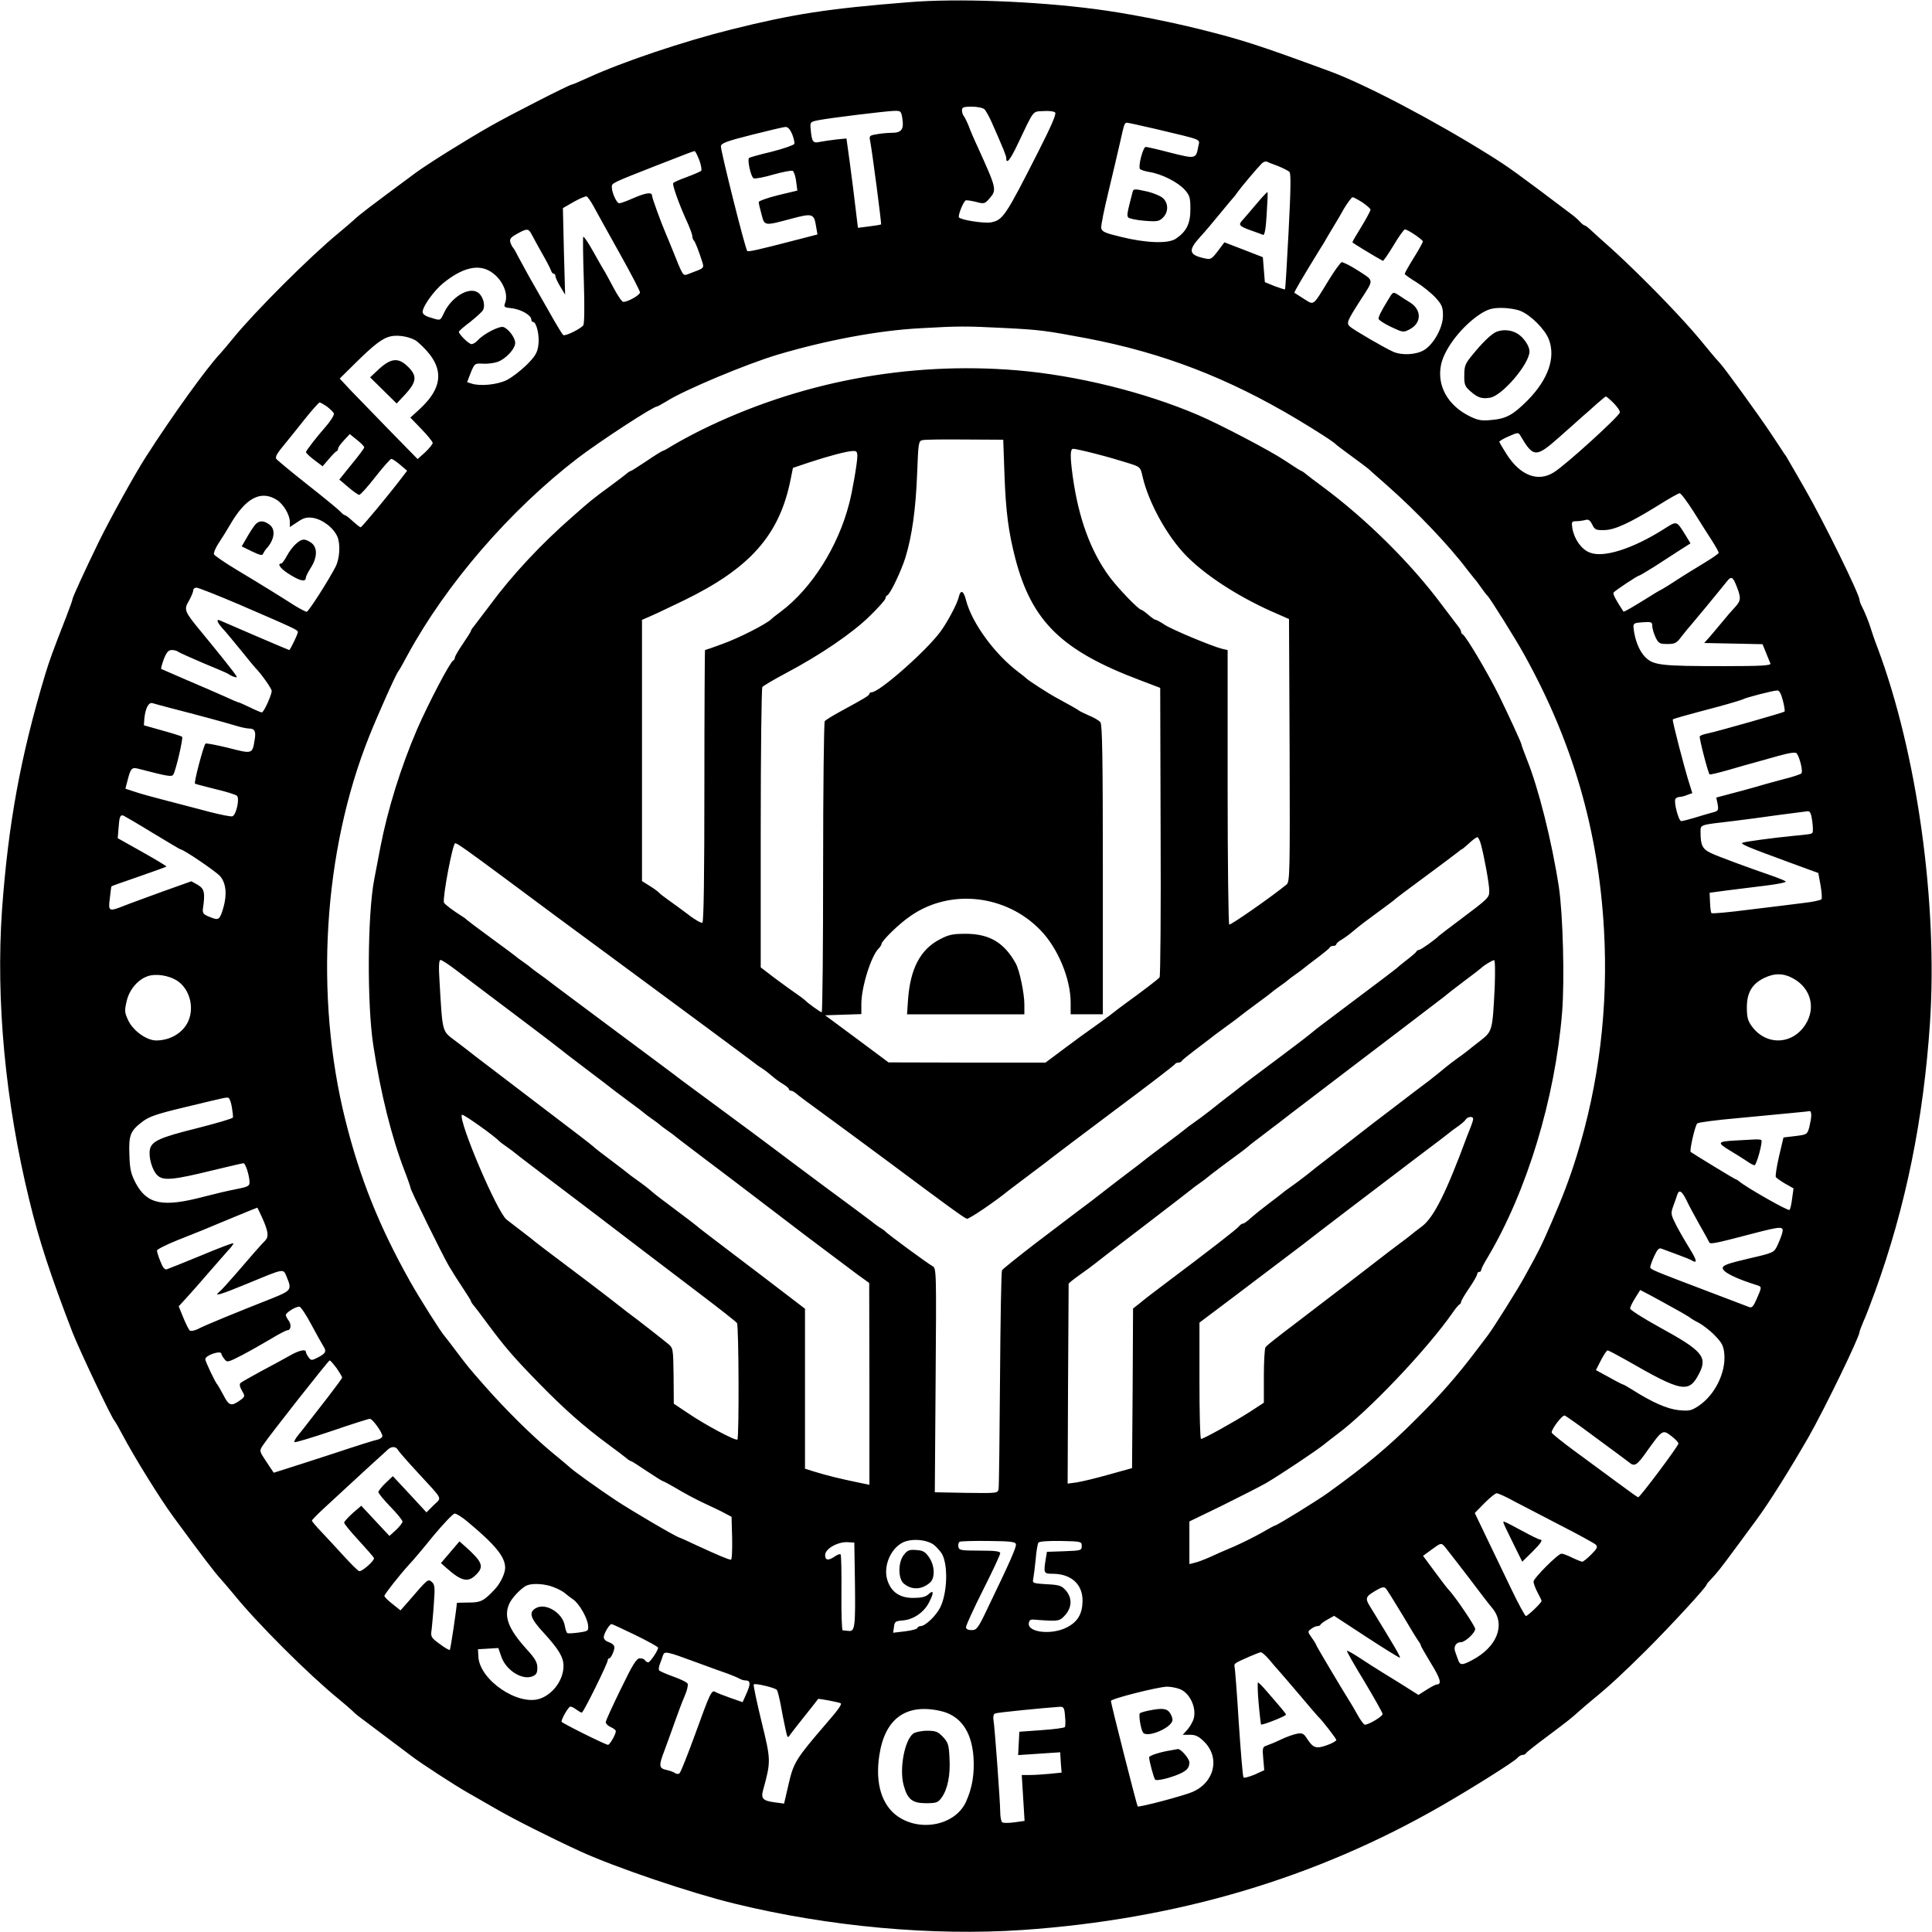 <?xml version="1.0" standalone="no"?>
<!DOCTYPE svg PUBLIC "-//W3C//DTD SVG 20010904//EN"
 "http://www.w3.org/TR/2001/REC-SVG-20010904/DTD/svg10.dtd">
<svg version="1.0" xmlns="http://www.w3.org/2000/svg"
 width="960pt" height="960pt" viewBox="0 0 960 960"
 preserveAspectRatio="xMidYMid meet">

<g transform="translate(0,960) scale(0.1,-0.1)"
fill="#000000" stroke="none">
<path d="M4515 9589 c-401 -32 -570 -58 -880 -135 -243 -61 -543 -162 -713
-240 -41 -19 -77 -34 -80 -34 -12 0 -311 -153 -402 -205 -122 -69 -317 -191
-375 -234 -239 -177 -276 -205 -309 -236 -12 -11 -46 -40 -76 -65 -141 -116
-414 -389 -521 -520 -24 -30 -53 -64 -64 -76 -68 -72 -240 -311 -370 -514 -53
-82 -176 -304 -233 -420 -71 -146 -132 -279 -132 -288 0 -4 -13 -41 -29 -82
-71 -182 -83 -215 -107 -293 -122 -406 -183 -740 -214 -1168 -31 -449 16 -954
136 -1444 47 -195 105 -372 214 -655 33 -85 196 -429 209 -440 3 -3 21 -34 40
-70 58 -110 187 -318 251 -405 143 -195 205 -276 235 -309 11 -12 40 -46 65
-76 116 -144 372 -399 520 -520 30 -25 62 -52 70 -60 8 -9 27 -25 41 -35 14
-11 71 -53 125 -94 54 -41 114 -86 133 -100 45 -34 212 -143 276 -179 28 -16
89 -51 136 -78 83 -49 282 -149 424 -214 173 -79 547 -206 765 -259 471 -115
982 -161 1430 -131 769 53 1457 257 2084 618 151 87 361 219 376 237 7 8 18
15 25 15 8 0 15 3 17 8 2 4 47 40 101 80 107 80 128 97 161 127 12 11 46 40
76 65 74 60 145 126 260 240 126 126 300 315 300 326 0 3 10 15 23 28 31 33
46 52 128 163 40 54 84 114 98 133 60 81 163 245 258 410 81 143 253 497 253
522 0 4 9 27 19 51 11 23 37 92 59 152 152 420 240 855 272 1333 39 598 -64
1338 -260 1862 -16 41 -31 86 -35 100 -8 27 -31 84 -46 112 -5 10 -9 22 -9 27
0 27 -178 389 -268 546 -41 72 -80 139 -86 149 -6 11 -14 25 -19 30 -4 6 -35
54 -70 106 -60 90 -229 323 -251 346 -6 6 -29 32 -51 59 -70 86 -99 118 -160
184 -106 114 -248 254 -334 331 -46 41 -93 83 -103 93 -10 9 -21 17 -24 17 -4
0 -14 8 -23 18 -9 10 -28 27 -42 37 -278 210 -313 235 -409 295 -270 169 -614
350 -790 415 -356 131 -437 157 -645 209 -169 42 -370 81 -524 101 -299 39
-687 54 -926 34z m377 -532 c7 -8 23 -36 35 -63 60 -136 73 -168 73 -180 0
-33 20 -8 56 68 84 176 73 163 128 166 27 2 53 -1 59 -7 7 -7 -20 -69 -83
-193 -164 -323 -176 -341 -236 -353 -35 -6 -151 12 -159 25 -6 9 21 76 33 84
4 2 27 -1 51 -7 41 -11 44 -10 67 16 38 44 37 47 -58 257 -17 36 -37 83 -45
105 -9 22 -20 44 -25 50 -4 5 -8 17 -8 27 0 15 8 18 49 18 28 0 55 -6 63 -13z
m-408 -48 c8 -52 -5 -69 -53 -69 -20 0 -53 -3 -74 -7 -37 -6 -39 -8 -33 -35
10 -52 57 -410 54 -413 -2 -2 -28 -6 -59 -10 l-56 -7 -12 99 c-6 54 -19 154
-28 222 l-17 123 -50 -5 c-28 -3 -65 -9 -82 -12 -35 -8 -40 -1 -46 65 -3 33
-2 35 40 43 56 11 327 44 373 46 35 1 37 0 43 -40z m1255 -49 c247 -59 222
-49 215 -89 -11 -61 -14 -61 -137 -30 -61 16 -117 29 -124 29 -13 0 -38 -94
-29 -109 3 -5 25 -12 49 -16 61 -10 139 -50 173 -87 26 -29 29 -40 29 -98 0
-71 -19 -110 -72 -146 -38 -26 -148 -22 -273 9 -80 19 -95 26 -98 44 -2 12 15
95 37 185 21 89 47 197 56 238 22 100 23 100 36 100 6 0 68 -14 138 -30z
m-1803 -26 c8 -20 13 -42 11 -49 -3 -6 -54 -24 -113 -39 -59 -14 -110 -28
-112 -31 -10 -9 10 -97 23 -101 8 -3 52 5 99 19 46 13 89 21 95 18 6 -4 14
-27 17 -52 l6 -46 -96 -23 c-53 -13 -96 -29 -96 -34 0 -6 6 -33 14 -61 15 -59
13 -58 151 -21 102 27 110 25 120 -39 l7 -40 -89 -23 c-215 -56 -254 -64 -260
-59 -10 10 -133 501 -131 521 3 15 30 25 153 56 83 21 158 39 168 39 12 1 23
-12 33 -35z m-461 -130 c9 -25 13 -49 9 -53 -5 -4 -37 -18 -72 -31 -34 -12
-65 -26 -67 -30 -5 -9 29 -105 69 -192 14 -31 26 -63 26 -71 0 -7 3 -17 7 -21
7 -6 26 -55 43 -109 8 -25 6 -29 -24 -41 -18 -7 -42 -16 -52 -20 -21 -6 -21
-6 -73 124 -12 30 -26 64 -31 75 -28 66 -70 182 -70 193 0 19 -32 14 -94 -13
-31 -14 -62 -25 -69 -25 -13 0 -37 53 -37 82 0 18 4 20 213 102 182 71 190 74
198 75 4 1 14 -20 24 -45z m2875 -29 c25 -10 50 -23 57 -29 8 -8 7 -81 -4
-296 -8 -157 -16 -286 -18 -288 -1 -1 -24 6 -51 16 l-49 20 -5 62 -5 62 -95
37 -96 37 -33 -44 c-30 -39 -35 -43 -64 -36 -80 17 -85 39 -24 106 23 25 67
77 97 114 30 37 60 72 65 78 6 6 17 20 25 32 16 23 97 119 119 141 7 8 19 12
25 10 6 -3 31 -13 56 -22z m-3399 -203 c14 -26 71 -129 127 -229 56 -100 102
-188 102 -196 0 -13 -59 -47 -83 -47 -7 0 -29 33 -50 73 -21 39 -42 79 -48 87
-5 8 -29 50 -53 93 -24 43 -46 75 -48 70 -2 -4 -1 -102 3 -218 4 -130 3 -215
-3 -222 -15 -18 -88 -54 -99 -48 -5 3 -37 56 -71 117 -35 61 -80 140 -101 177
-20 36 -45 82 -55 101 -9 19 -20 37 -23 40 -4 3 -9 14 -13 26 -5 16 2 25 33
42 50 28 57 28 74 -5 8 -16 31 -57 51 -93 21 -36 40 -73 43 -82 3 -10 9 -18
14 -18 5 0 9 -6 9 -12 0 -7 11 -31 24 -52 l24 -40 -6 215 -5 215 54 31 c30 17
59 29 64 27 6 -3 22 -26 36 -52z m3819 22 c22 -15 40 -31 40 -36 0 -5 -20 -43
-45 -84 -25 -40 -45 -75 -45 -78 0 -3 112 -71 151 -92 3 -2 27 33 53 76 26 44
52 80 57 80 14 0 89 -51 89 -60 0 -5 -20 -41 -45 -81 -25 -40 -45 -76 -45 -80
0 -3 26 -22 59 -42 32 -20 75 -55 95 -77 31 -34 36 -47 36 -88 0 -59 -45 -141
-93 -171 -39 -24 -110 -28 -154 -9 -43 19 -196 108 -215 125 -19 17 -15 27 53
133 67 104 68 93 -12 145 -39 25 -77 44 -83 42 -6 -3 -35 -42 -63 -88 -82
-134 -72 -126 -124 -94 -24 15 -45 29 -47 30 -3 3 39 74 125 214 13 20 33 53
45 75 13 21 28 46 33 55 6 9 25 42 43 74 19 31 38 57 43 57 5 0 27 -12 49 -26z
m-4342 -338 c62 -32 101 -110 82 -161 -8 -21 -5 -23 35 -27 45 -6 94 -34 95
-55 0 -7 4 -13 9 -13 17 0 33 -70 26 -116 -5 -37 -16 -55 -59 -98 -30 -29 -74
-63 -99 -75 -47 -23 -132 -31 -174 -17 l-22 7 18 47 c19 45 20 47 57 45 22 -2
55 2 74 8 41 13 90 65 90 95 0 26 -34 71 -59 79 -20 6 -98 -34 -126 -65 -10
-11 -24 -20 -32 -20 -13 0 -62 48 -63 61 0 4 25 26 56 49 30 24 59 50 64 59
13 25 0 71 -26 88 -45 29 -131 -23 -168 -102 -19 -40 -16 -39 -67 -23 -25 7
-39 17 -39 28 0 27 55 104 101 142 91 74 167 95 227 64z m5127 -201 c52 -21
122 -92 141 -141 35 -91 -3 -199 -105 -303 -73 -73 -107 -92 -182 -98 -46 -5
-66 -1 -103 17 -112 54 -168 154 -145 260 18 81 106 193 198 252 36 22 56 28
103 28 32 0 74 -7 93 -15z m-2561 -85 c177 -9 203 -13 406 -51 377 -72 700
-196 1045 -402 100 -60 186 -115 195 -127 3 -3 39 -30 80 -60 41 -30 77 -57
80 -60 3 -3 43 -39 90 -80 148 -130 314 -305 400 -420 14 -18 30 -38 35 -44 6
-6 22 -27 35 -46 13 -19 27 -37 31 -40 10 -8 142 -218 184 -295 241 -435 367
-871 395 -1363 22 -384 -24 -766 -136 -1127 -35 -112 -69 -202 -127 -335 -50
-115 -59 -133 -132 -265 -33 -61 -159 -261 -182 -290 -4 -6 -28 -37 -53 -70
-98 -130 -182 -226 -305 -348 -136 -136 -244 -226 -435 -364 -54 -39 -255
-163 -264 -163 -3 0 -32 -16 -65 -35 -33 -19 -95 -50 -138 -69 -43 -18 -98
-42 -123 -54 -25 -11 -58 -24 -73 -27 l-27 -7 0 106 0 106 163 79 c89 44 187
94 217 111 62 36 252 162 291 194 14 12 41 32 59 46 159 117 453 427 580 610
13 19 28 37 32 38 4 2 8 8 8 13 0 5 18 36 40 68 22 32 40 64 40 70 0 6 5 11
10 11 6 0 10 4 10 10 0 5 14 33 32 62 195 328 335 788 370 1218 13 163 4 487
-16 622 -36 233 -102 494 -160 637 -14 36 -26 68 -26 72 0 7 -67 152 -112 244
-59 118 -165 296 -180 303 -5 2 -8 8 -8 13 0 5 -6 17 -14 26 -8 10 -45 59 -82
108 -153 206 -376 427 -594 588 -36 26 -73 55 -83 63 -9 8 -19 14 -21 14 -2 0
-39 23 -82 52 -75 50 -326 181 -429 225 -268 115 -606 198 -903 223 -543 45
-1087 -59 -1572 -299 -52 -26 -114 -60 -137 -74 -24 -15 -45 -27 -49 -27 -3 0
-39 -22 -80 -50 -41 -27 -76 -50 -79 -50 -3 0 -13 -6 -22 -14 -10 -8 -47 -37
-83 -63 -90 -66 -93 -69 -184 -149 -155 -135 -301 -291 -410 -439 -37 -49 -74
-98 -82 -108 -8 -9 -14 -19 -14 -22 0 -3 -18 -32 -40 -64 -22 -32 -40 -63 -40
-69 0 -6 -4 -12 -8 -14 -15 -6 -123 -212 -180 -343 -80 -186 -146 -398 -182
-585 -12 -63 -26 -136 -31 -162 -33 -175 -36 -616 -4 -823 36 -236 91 -457
156 -625 16 -41 29 -79 29 -83 0 -11 152 -320 190 -387 18 -30 50 -81 71 -112
21 -32 39 -60 39 -63 0 -3 6 -13 14 -22 8 -10 37 -47 63 -83 90 -122 135 -174
257 -299 128 -131 224 -217 356 -314 36 -26 73 -55 83 -63 9 -8 19 -14 22 -14
3 0 38 -22 79 -50 41 -27 77 -50 80 -50 4 0 34 -17 69 -37 34 -21 96 -54 137
-73 41 -19 89 -42 105 -51 l30 -16 3 -106 c1 -60 -1 -107 -6 -107 -12 0 -66
23 -170 71 -46 22 -85 39 -86 39 -11 0 -241 135 -316 185 -85 56 -217 151
-230 165 -3 3 -44 38 -92 77 -101 85 -227 210 -330 327 -79 90 -81 92 -148
181 -25 33 -47 62 -50 65 -14 13 -125 188 -172 272 -153 272 -250 514 -322
803 -154 616 -110 1335 118 1905 41 103 133 310 145 324 5 6 26 43 46 81 192
353 509 720 845 978 107 82 375 257 394 257 3 0 25 12 48 26 88 56 396 185
553 232 240 71 498 120 708 131 193 11 224 11 421 1z m-2920 -68 c135 -116
138 -219 9 -337 l-44 -40 56 -58 c30 -31 55 -62 55 -68 0 -6 -17 -27 -37 -46
l-38 -34 -140 143 c-77 79 -164 169 -194 200 l-53 57 76 75 c96 95 138 127
179 135 40 9 105 -5 131 -27z m5943 -304 c18 -18 33 -39 32 -47 -1 -18 -271
-263 -328 -298 -79 -50 -168 -16 -236 92 -19 30 -35 57 -35 60 0 3 21 16 47
27 45 20 48 20 58 3 64 -109 77 -110 192 -8 48 43 102 90 118 105 17 14 48 42
70 62 22 19 42 36 45 36 2 0 19 -14 37 -32z m-6390 -20 c16 -13 31 -27 32 -33
2 -9 -19 -41 -44 -69 -39 -44 -95 -116 -95 -123 1 -4 19 -22 42 -39 l41 -31
31 36 c17 20 34 38 39 39 4 2 7 8 7 13 0 6 13 24 29 41 l29 31 36 -29 c20 -16
36 -32 36 -37 0 -4 -28 -42 -62 -83 l-62 -77 45 -38 c24 -21 49 -38 54 -38 6
0 42 40 80 89 39 50 75 90 80 90 6 -1 25 -14 44 -30 l34 -29 -29 -38 c-64 -84
-196 -243 -202 -243 -4 0 -21 14 -39 30 -18 17 -35 30 -39 30 -4 0 -14 8 -23
18 -9 10 -83 71 -166 136 -82 65 -151 122 -153 127 -4 11 5 27 45 75 17 21 62
76 98 122 36 45 69 82 73 82 5 0 22 -10 39 -22z m3364 -333 c7 -191 20 -287
54 -420 82 -313 230 -458 620 -605 l100 -38 2 -714 c2 -392 -1 -718 -5 -724
-6 -9 -85 -69 -168 -129 -15 -11 -53 -39 -83 -63 -31 -23 -72 -53 -91 -66 -19
-13 -78 -56 -130 -95 l-95 -71 -390 0 -390 1 -157 117 -158 117 90 3 90 3 0
50 c0 84 48 238 86 276 8 8 14 18 14 22 0 15 88 102 145 140 197 137 475 106
646 -72 86 -89 149 -241 149 -359 l0 -58 80 0 80 0 0 718 c0 560 -3 722 -12
733 -7 9 -33 24 -58 34 -25 11 -47 22 -50 25 -4 4 -38 23 -111 63 -33 17 -143
88 -149 96 -3 3 -21 18 -40 32 -118 89 -231 244 -260 357 -12 48 -27 54 -36
15 -8 -34 -57 -126 -92 -173 -73 -98 -303 -300 -341 -300 -6 0 -11 -3 -11 -7
0 -9 -24 -23 -140 -86 -41 -22 -78 -45 -82 -51 -4 -6 -8 -334 -8 -728 0 -395
-3 -718 -7 -718 -6 0 -73 48 -83 60 -3 3 -21 17 -40 30 -19 13 -68 48 -108 78
l-72 55 0 691 c0 380 4 696 8 702 4 6 57 37 117 69 172 91 329 198 416 283 43
42 79 82 79 89 0 6 4 13 9 15 14 5 71 124 91 191 32 106 50 236 57 409 6 159
7 167 27 171 12 3 107 4 211 3 l190 -1 6 -170z m454 100 c55 -14 127 -35 161
-46 61 -19 61 -20 72 -70 30 -126 118 -288 212 -386 92 -96 251 -201 424 -279
l91 -40 3 -652 c2 -612 1 -653 -15 -667 -73 -60 -278 -203 -285 -199 -4 3 -8
311 -8 684 l0 680 -27 6 c-52 13 -248 95 -285 119 -21 14 -41 25 -45 25 -5 0
-21 11 -37 25 -16 14 -32 25 -35 25 -13 0 -116 107 -159 165 -93 127 -153 290
-182 500 -13 97 -13 135 3 135 7 0 58 -11 112 -25z m-1185 -12 c0 -32 -25
-178 -41 -237 -55 -213 -186 -420 -339 -535 -19 -14 -41 -31 -48 -38 -26 -25
-164 -95 -243 -123 -45 -17 -84 -30 -86 -30 -1 0 -3 -303 -3 -674 0 -439 -3
-677 -10 -681 -5 -3 -38 15 -72 42 -35 26 -78 58 -97 71 -18 13 -40 29 -47 37
-7 7 -29 23 -49 35 l-35 22 0 649 0 649 28 12 c15 6 95 43 177 83 332 161 479
326 534 605 l11 55 83 28 c101 33 185 55 215 56 18 1 22 -4 22 -26z m4155
-275 c32 -51 73 -116 92 -145 18 -28 33 -55 33 -60 0 -4 -33 -27 -73 -51 -39
-24 -99 -60 -132 -82 -33 -22 -69 -44 -80 -50 -11 -5 -36 -20 -56 -33 -85 -53
-130 -79 -132 -76 -39 59 -54 88 -49 95 8 10 119 84 127 84 3 0 38 21 78 46
40 26 96 62 125 81 l52 33 -26 43 c-45 71 -40 70 -108 27 -155 -98 -301 -144
-368 -115 -41 16 -76 67 -85 120 -5 32 -3 35 18 35 13 0 34 3 46 6 16 5 24 -1
35 -23 12 -25 19 -28 58 -27 52 0 126 34 270 123 52 33 100 60 106 60 6 1 37
-41 69 -91z m-7038 57 c32 -21 63 -74 63 -107 l0 -27 38 25 c29 20 45 25 75
21 49 -7 105 -50 124 -95 15 -37 11 -107 -9 -147 -33 -65 -135 -225 -144 -225
-5 0 -32 14 -60 31 -70 45 -162 102 -287 177 -60 36 -111 71 -114 78 -2 7 8
32 24 56 16 24 41 64 56 90 77 134 154 175 234 123z m7248 -418 c27 -66 27
-80 -2 -112 -16 -17 -45 -50 -65 -75 -20 -25 -49 -58 -63 -75 l-27 -30 145 -3
145 -3 17 -42 c10 -23 19 -48 22 -54 4 -10 -46 -13 -229 -13 -315 0 -352 4
-393 45 -30 30 -52 86 -58 145 -2 23 2 25 46 28 42 3 47 1 47 -18 0 -12 7 -37
16 -56 15 -31 20 -34 59 -34 38 0 46 4 71 38 16 20 34 43 41 50 11 12 140 168
183 222 21 27 29 25 45 -13z m-7436 -101 c278 -120 291 -126 291 -137 0 -10
-38 -89 -43 -89 -2 0 -77 32 -168 71 -90 39 -170 73 -176 76 -21 9 -14 -10 15
-42 15 -16 56 -66 92 -110 35 -44 67 -82 70 -85 24 -23 80 -101 80 -113 0 -20
-39 -107 -49 -107 -4 0 -31 11 -59 25 -29 14 -54 25 -57 25 -3 0 -34 13 -68
29 -34 15 -118 52 -187 81 -69 30 -127 55 -129 56 -2 2 4 24 13 49 14 35 23
45 40 45 12 0 26 -4 32 -9 5 -4 61 -29 124 -56 63 -26 120 -50 125 -54 6 -5
18 -11 28 -14 13 -5 16 -3 10 6 -10 17 -92 119 -171 215 -86 104 -90 112 -63
157 11 20 21 43 21 51 0 8 7 14 16 14 9 0 105 -38 213 -84z m7670 -477 c7 -27
11 -52 8 -55 -5 -5 -331 -98 -384 -109 -18 -3 -35 -10 -37 -14 -4 -6 41 -182
49 -189 2 -2 45 8 97 23 51 15 107 31 123 35 17 5 69 19 118 33 61 17 90 21
95 13 15 -20 32 -90 23 -99 -4 -4 -41 -17 -82 -27 -41 -11 -105 -28 -144 -40
-38 -11 -99 -27 -133 -36 l-64 -17 7 -33 c5 -32 4 -34 -32 -43 -21 -6 -60 -17
-88 -26 -27 -8 -55 -15 -61 -15 -13 0 -38 95 -29 110 3 5 12 10 20 10 8 0 25
4 39 10 l25 9 -15 48 c-25 79 -86 314 -82 318 4 4 54 18 231 65 59 16 111 32
117 35 12 8 151 44 171 44 10 1 19 -15 28 -50z m-8009 -38 c125 -32 262 -69
315 -85 28 -9 60 -16 72 -16 29 0 36 -14 28 -58 -11 -69 -11 -69 -131 -38 -58
14 -109 24 -113 21 -10 -11 -59 -195 -52 -199 3 -2 49 -14 101 -27 52 -12 100
-27 107 -33 15 -13 -3 -95 -22 -102 -6 -3 -56 7 -111 21 -54 14 -151 40 -214
56 -63 16 -136 36 -161 45 l-46 15 11 42 c16 62 21 66 58 56 143 -37 161 -40
169 -28 13 21 50 181 44 188 -3 3 -47 17 -98 31 l-92 26 2 31 c5 53 21 85 41
79 9 -3 51 -14 92 -25z m8155 -562 c4 -27 4 -53 1 -57 -8 -7 -9 -7 -101 -16
-92 -9 -226 -27 -245 -33 -17 -5 15 -19 225 -96 l150 -55 11 -60 c6 -34 8 -65
5 -70 -3 -5 -44 -14 -91 -19 -47 -6 -167 -21 -268 -33 -100 -13 -185 -21 -188
-17 -3 3 -6 27 -7 53 l-2 48 90 12 c50 6 136 17 193 24 57 7 100 16 95 20 -4
4 -28 14 -53 23 -139 48 -280 100 -316 117 -44 20 -54 39 -54 102 0 42 -10 38
160 58 52 6 154 20 225 30 72 9 137 18 147 19 12 1 18 -11 23 -50z m-8246 -58
c73 -44 135 -81 137 -81 15 0 174 -108 197 -133 30 -34 36 -90 17 -157 -18
-61 -23 -65 -66 -47 -32 12 -38 19 -36 39 12 83 8 101 -25 121 l-32 18 -143
-51 c-79 -29 -165 -60 -192 -71 -76 -30 -79 -28 -70 39 3 31 7 58 8 58 0 1 62
23 135 48 74 26 136 48 138 50 2 2 -52 34 -119 72 l-123 69 4 50 c4 57 8 68
25 62 6 -3 72 -41 145 -86z m6600 -58 c17 -64 41 -196 41 -229 0 -34 -1 -36
-145 -144 -55 -41 -102 -77 -105 -80 -17 -18 -90 -70 -99 -70 -5 0 -11 -4 -13
-8 -1 -4 -23 -23 -48 -42 -25 -19 -47 -38 -50 -41 -3 -3 -88 -68 -190 -144
-221 -166 -197 -148 -240 -183 -19 -16 -100 -77 -180 -137 -80 -59 -157 -118
-171 -129 -14 -12 -41 -32 -59 -46 -18 -14 -56 -43 -84 -66 -28 -22 -67 -51
-86 -64 -19 -13 -37 -27 -40 -30 -3 -3 -50 -39 -105 -80 -55 -41 -102 -77
-105 -80 -3 -3 -32 -25 -65 -50 -33 -25 -83 -63 -111 -85 -28 -22 -64 -50 -80
-62 -35 -26 -80 -60 -284 -215 -84 -65 -157 -123 -161 -130 -4 -7 -8 -249 -10
-538 -2 -289 -5 -535 -7 -548 -4 -22 -5 -22 -161 -20 l-156 3 4 556 c4 551 4
557 -16 568 -23 12 -225 161 -233 171 -3 4 -12 11 -21 16 -9 5 -32 21 -50 36
-19 15 -122 91 -229 170 -107 80 -227 169 -266 199 -40 30 -151 113 -248 184
-98 72 -187 138 -199 147 -12 10 -161 121 -332 248 -170 127 -317 236 -325
243 -8 7 -31 23 -50 37 -19 13 -37 27 -40 30 -3 3 -21 17 -40 30 -19 13 -37
27 -40 30 -3 3 -57 43 -120 89 -63 46 -117 87 -120 90 -3 3 -12 11 -21 16 -48
30 -89 61 -93 70 -8 22 43 295 56 295 10 0 66 -40 248 -175 153 -114 336 -250
550 -407 271 -200 670 -495 690 -511 8 -7 26 -19 40 -28 14 -9 36 -27 50 -39
14 -12 37 -29 53 -38 15 -9 27 -20 27 -24 0 -4 5 -8 11 -8 6 0 16 -6 23 -12 7
-7 66 -51 131 -98 64 -47 217 -159 339 -250 280 -209 364 -270 380 -276 9 -4
143 87 211 143 6 4 55 42 110 83 55 41 102 77 105 80 3 3 140 106 305 230 165
123 302 228 303 232 2 4 10 8 17 8 7 0 15 3 17 8 2 4 30 27 63 52 33 25 66 50
75 57 8 7 44 34 80 60 36 26 72 53 80 60 8 7 44 33 80 60 36 26 67 50 70 53 3
3 21 17 40 30 19 13 37 27 40 30 3 3 21 17 40 30 19 13 37 27 40 30 3 3 32 25
65 50 33 25 62 48 63 53 2 4 10 7 18 7 8 0 14 4 14 8 0 4 12 15 28 24 15 9 38
26 52 38 14 12 41 34 60 48 121 89 146 108 150 112 3 4 70 54 150 113 80 59
153 114 163 122 9 8 19 15 21 15 2 0 18 14 36 30 18 17 36 30 41 30 4 0 13
-17 18 -37z m-5096 -621 c34 -26 163 -124 287 -217 124 -93 227 -172 230 -175
3 -3 61 -48 130 -100 69 -52 132 -100 140 -107 8 -6 44 -33 80 -60 36 -26 67
-50 70 -53 3 -3 21 -17 40 -30 19 -13 37 -27 40 -30 3 -3 21 -17 40 -30 19
-13 37 -27 40 -30 3 -3 32 -25 65 -50 33 -25 66 -50 75 -57 8 -6 38 -29 65
-49 52 -39 103 -78 440 -335 110 -83 226 -170 257 -193 l57 -41 1 -501 0 -502
-67 14 c-82 17 -142 32 -205 51 l-48 15 0 398 0 397 -102 78 c-57 44 -177 135
-268 204 -91 69 -167 127 -170 131 -3 3 -50 39 -105 80 -55 41 -105 79 -111
85 -24 21 -50 41 -84 65 -19 13 -37 27 -40 30 -3 3 -40 31 -82 63 -42 31 -83
63 -90 70 -13 12 -93 73 -264 203 -188 143 -251 191 -320 244 -38 30 -85 66
-104 80 -64 48 -61 37 -76 293 -5 77 -3 107 5 107 6 0 40 -22 74 -48z m5164
-89 c-11 -214 -11 -217 -71 -264 -28 -22 -58 -45 -66 -52 -8 -7 -31 -23 -50
-37 -19 -14 -46 -34 -60 -46 -14 -12 -51 -42 -82 -66 -31 -23 -110 -83 -175
-133 -65 -49 -161 -123 -213 -164 -52 -40 -110 -85 -129 -100 -19 -14 -57 -44
-85 -67 -28 -22 -67 -51 -86 -64 -19 -13 -37 -27 -40 -30 -3 -3 -32 -25 -65
-50 -33 -25 -73 -57 -90 -72 -16 -16 -34 -28 -39 -28 -5 0 -14 -6 -20 -14 -10
-13 -149 -121 -365 -283 -53 -40 -111 -84 -128 -99 l-33 -26 -2 -396 -3 -397
-115 -32 c-63 -18 -135 -35 -160 -39 l-45 -6 2 494 c2 271 3 496 3 499 0 3 25
23 56 45 30 21 61 44 67 49 7 6 118 92 247 190 129 99 237 182 240 185 3 3 21
17 40 30 19 13 37 27 40 30 3 3 34 27 70 54 102 75 122 90 134 101 6 6 38 30
71 55 33 25 66 51 75 57 8 7 88 68 176 135 89 68 176 134 194 148 18 14 123
94 234 178 110 84 210 160 220 168 10 9 55 44 100 78 45 33 83 63 86 66 11 12
56 39 64 39 5 1 6 -56 3 -136z m-6550 36 c63 -39 90 -130 59 -202 -25 -58 -89
-97 -160 -97 -47 0 -113 47 -138 98 -19 40 -20 49 -9 96 13 59 57 110 107 126
40 13 101 3 141 -21z m8037 7 c85 -49 109 -146 57 -227 -64 -101 -195 -106
-266 -9 -20 27 -25 45 -25 94 0 73 25 116 85 146 53 26 99 25 149 -4z m-7762
-637 c4 -24 7 -48 5 -52 -1 -5 -80 -28 -174 -52 -189 -47 -229 -65 -238 -106
-8 -38 11 -105 38 -130 29 -27 80 -22 275 26 79 19 147 35 152 35 10 0 30 -63
30 -96 0 -17 -10 -22 -67 -33 -38 -7 -109 -24 -159 -37 -204 -54 -282 -39
-339 66 -24 46 -30 69 -32 140 -4 99 4 120 64 166 34 26 72 39 210 72 208 50
206 50 218 47 5 -1 13 -21 17 -46z m7848 -41 c0 -13 -5 -39 -10 -60 -10 -35
-12 -36 -69 -43 l-59 -7 -22 -93 c-12 -52 -19 -98 -16 -104 4 -5 25 -20 47
-33 l41 -23 -7 -50 c-3 -27 -9 -53 -13 -57 -7 -7 -218 114 -249 141 -7 6 -15
11 -18 11 -4 0 -206 123 -224 136 -7 6 22 134 33 142 6 5 97 17 201 26 273 26
349 33 358 35 4 0 7 -9 7 -21z m-6520 -128 c3 -3 21 -17 40 -30 19 -13 37 -27
40 -30 3 -3 59 -46 125 -96 147 -111 376 -285 510 -388 55 -42 181 -138 280
-213 99 -75 183 -141 187 -147 9 -13 11 -570 2 -579 -8 -8 -159 72 -247 132
l-69 46 -1 138 c-2 136 -2 139 -28 160 -25 21 -163 129 -198 154 -9 7 -50 39
-91 71 -41 32 -140 107 -220 167 -80 60 -147 111 -150 114 -3 3 -32 26 -65 51
-33 25 -68 52 -78 60 -48 39 -240 491 -222 521 5 6 164 -107 185 -131z m4840
110 c0 -5 -5 -22 -11 -37 -6 -15 -15 -37 -19 -48 -103 -279 -164 -401 -222
-447 -24 -18 -50 -38 -58 -45 -8 -7 -33 -26 -55 -42 -22 -16 -87 -66 -145
-111 -58 -45 -154 -119 -215 -165 -60 -46 -135 -103 -166 -127 -31 -23 -73
-56 -95 -73 -21 -16 -42 -34 -46 -40 -4 -5 -8 -70 -8 -143 l0 -132 -72 -47
c-77 -49 -228 -133 -240 -133 -5 0 -8 130 -8 289 l0 289 153 115 c311 235 352
266 362 274 37 30 356 273 575 439 80 60 147 111 150 114 3 3 21 17 40 30 19
13 39 30 43 37 9 15 37 18 37 3z m1060 -404 c11 -24 41 -79 65 -122 25 -43 46
-82 48 -87 3 -11 33 -5 211 42 150 39 160 39 152 5 -4 -15 -15 -43 -24 -62
-17 -36 -18 -37 -144 -66 -102 -24 -128 -33 -128 -47 0 -20 64 -52 173 -86 22
-7 21 -10 -4 -67 -16 -37 -24 -46 -37 -41 -9 4 -98 37 -197 75 -284 108 -295
112 -295 124 0 6 9 31 20 55 16 34 24 42 37 36 10 -4 45 -17 78 -29 33 -12 66
-25 73 -30 27 -16 23 3 -10 56 -18 29 -48 80 -66 114 -30 59 -31 63 -18 100 8
21 17 47 20 57 9 28 23 20 46 -27z m-7075 -92 c28 -63 31 -89 13 -108 -22 -22
-70 -77 -142 -161 -38 -44 -76 -86 -84 -92 -34 -28 -1 -18 133 37 194 80 181
78 200 34 26 -63 23 -67 -77 -107 -168 -66 -336 -135 -365 -151 -16 -8 -34
-11 -39 -8 -6 4 -20 33 -33 64 l-23 57 34 37 c18 20 38 42 43 48 6 6 39 45 75
86 36 41 77 88 92 105 16 16 28 33 28 37 0 4 -71 -23 -157 -59 -87 -36 -165
-67 -174 -70 -11 -3 -20 8 -32 39 -10 24 -17 48 -17 54 0 6 46 29 103 52 118
47 112 44 272 111 66 27 121 50 123 50 1 1 13 -24 27 -55z m7015 -446 c41 -22
77 -44 80 -47 3 -3 21 -14 41 -24 20 -11 56 -38 79 -62 36 -37 44 -51 48 -93
8 -93 -47 -204 -128 -258 -36 -24 -47 -26 -99 -21 -57 6 -132 39 -231 102 -22
14 -42 25 -44 25 -3 0 -35 16 -70 36 l-66 36 25 49 c14 27 29 49 33 49 4 0 46
-22 92 -48 280 -161 312 -167 364 -65 41 81 14 112 -198 228 -80 44 -146 86
-146 93 0 7 11 30 25 52 l25 40 48 -25 c26 -14 81 -44 122 -67z m-6774 -78
c25 -47 52 -95 60 -108 18 -27 13 -37 -28 -58 -30 -15 -32 -15 -45 2 -7 10
-13 21 -13 26 0 16 -35 8 -80 -18 -25 -14 -88 -49 -140 -76 -52 -28 -99 -55
-105 -60 -6 -6 -4 -19 7 -38 17 -29 16 -30 -12 -50 -41 -29 -53 -25 -80 28
-14 26 -27 49 -30 52 -10 10 -60 115 -60 126 0 20 79 46 80 27 0 -5 7 -16 15
-26 13 -18 17 -17 87 19 40 21 105 58 144 81 39 24 76 43 82 43 17 0 21 27 7
47 -8 10 -14 23 -15 28 0 13 51 44 68 42 7 -1 33 -40 58 -87z m127 -219 c15
-22 27 -42 27 -46 0 -4 -33 -48 -72 -99 -40 -51 -84 -108 -98 -126 -14 -19
-36 -46 -49 -62 -13 -16 -21 -31 -18 -34 3 -3 86 22 184 55 99 34 184 61 191
61 13 0 62 -68 62 -86 0 -6 -10 -14 -22 -17 -13 -2 -108 -32 -213 -67 -104
-34 -216 -70 -248 -80 l-57 -18 -36 54 c-36 54 -36 54 -18 82 34 51 326 422
332 422 4 0 19 -18 35 -39z m6258 -346 c79 -58 152 -112 162 -120 29 -25 40
-18 92 56 75 105 77 106 119 74 20 -15 36 -32 36 -38 0 -12 -191 -267 -200
-267 -3 0 -46 31 -96 68 -50 37 -145 107 -212 156 -67 49 -122 93 -122 98 0
19 54 89 65 84 7 -2 77 -52 156 -111z m-5954 -59 c4 -8 46 -56 93 -107 137
-149 126 -127 85 -168 l-36 -36 -83 90 -84 90 -36 -34 c-20 -19 -36 -40 -36
-45 0 -6 27 -39 60 -73 33 -34 60 -67 60 -74 0 -6 -15 -25 -32 -41 l-33 -30
-70 75 -70 75 -43 -37 c-23 -21 -42 -42 -42 -47 0 -6 33 -46 73 -89 39 -43 74
-82 75 -87 5 -11 -60 -69 -73 -65 -6 1 -39 34 -74 72 -35 39 -86 93 -112 121
-27 28 -49 54 -49 58 0 4 26 30 57 59 31 29 89 82 128 118 38 36 95 87 125
115 30 27 61 55 68 62 18 16 39 15 49 -2z m5545 -255 c40 -21 145 -75 233
-121 88 -45 166 -88 174 -95 11 -11 8 -19 -22 -49 -20 -20 -40 -36 -45 -36 -4
0 -27 9 -50 20 -22 11 -46 20 -53 20 -17 0 -139 -122 -139 -139 0 -9 9 -33 20
-54 11 -20 20 -39 20 -42 0 -9 -69 -75 -78 -75 -4 0 -37 60 -72 133 -35 72
-90 188 -123 256 l-59 123 48 49 c27 27 54 49 61 49 7 0 46 -17 85 -39z
m-5198 -103 c137 -114 186 -174 186 -228 0 -29 -24 -79 -54 -110 -53 -56 -68
-63 -128 -63 -32 0 -58 -1 -58 -2 0 -19 -31 -230 -35 -233 -2 -3 -25 10 -50
29 -44 32 -46 36 -40 74 2 22 8 81 11 130 6 79 4 92 -11 105 -19 15 -19 15
-117 -99 l-38 -43 -40 32 c-22 17 -40 35 -40 40 0 8 74 102 122 155 16 16 70
80 120 142 51 61 99 112 107 112 8 1 38 -18 65 -41z m2322 -119 c14 -13 30
-32 35 -41 31 -58 26 -196 -10 -267 -21 -41 -74 -91 -96 -91 -7 0 -15 -4 -17
-10 -1 -5 -29 -12 -61 -16 l-59 -7 4 29 c3 26 7 29 43 32 54 4 108 41 133 93
24 48 21 61 -6 36 -13 -12 -36 -17 -75 -17 -66 0 -108 29 -127 86 -23 67 13
157 75 189 45 23 128 15 161 -16z m402 8 c3 -14 -28 -85 -141 -319 -47 -99
-54 -108 -79 -108 -18 0 -28 5 -28 15 0 8 38 92 85 185 47 93 85 175 85 182 0
10 -27 13 -102 13 -93 0 -103 2 -106 19 -2 10 1 21 6 25 6 3 70 5 144 4 107
-1 134 -4 136 -16z m327 -9 c0 -22 -4 -23 -86 -26 l-87 -3 -6 -37 c-11 -69
-10 -72 34 -72 93 0 151 -53 149 -137 -1 -63 -25 -103 -79 -130 -74 -38 -194
-25 -188 21 2 16 9 20 28 18 14 -1 48 -4 76 -5 45 -1 54 2 77 28 34 39 35 85
3 122 -21 24 -32 28 -96 31 -67 4 -71 6 -66 26 2 11 8 55 12 96 3 41 10 80 14
85 5 6 52 9 112 8 100 -2 103 -3 103 -25z m-1127 -173 c3 -228 0 -253 -31
-249 -12 1 -26 3 -30 3 -4 1 -7 84 -6 186 1 102 -1 188 -4 191 -3 4 -16 -1
-29 -10 -32 -22 -48 -20 -48 7 0 31 62 66 110 64 l35 -2 3 -190z m2933 167 c8
-9 59 -76 114 -147 54 -72 108 -142 121 -157 66 -81 23 -192 -101 -257 -50
-27 -61 -26 -70 2 -5 12 -11 31 -15 42 -8 24 6 45 29 45 21 0 71 46 71 66 0
14 -100 162 -133 196 -7 7 -38 48 -69 90 l-57 77 41 30 c49 36 49 36 69 13z
m-4429 -199 c24 -9 49 -23 57 -31 8 -7 25 -20 38 -29 30 -20 70 -89 75 -128 3
-29 1 -30 -46 -37 -28 -4 -53 -5 -57 -3 -4 3 -10 20 -13 39 -12 62 -93 112
-142 86 -39 -21 -30 -51 39 -125 72 -79 96 -118 97 -161 1 -70 -52 -143 -118
-165 -109 -36 -298 93 -305 208 l-2 38 51 3 50 3 14 -40 c22 -69 103 -121 155
-101 20 8 25 17 25 43 0 27 -11 46 -54 93 -93 103 -116 167 -82 232 16 30 63
77 86 85 30 11 91 7 132 -10z m4217 -138 c39 -66 75 -125 81 -132 5 -7 10 -15
10 -19 0 -4 23 -44 51 -90 47 -76 54 -104 28 -104 -5 0 -28 -12 -50 -26 l-41
-26 -52 33 c-28 18 -80 50 -116 72 -36 22 -91 57 -124 79 -32 21 -60 37 -63
35 -2 -3 37 -71 87 -153 49 -82 90 -155 90 -161 0 -12 -69 -53 -88 -53 -5 0
-21 21 -36 48 -14 26 -31 54 -36 62 -35 55 -170 282 -170 286 0 3 -10 20 -22
36 -21 30 -21 31 -3 44 10 8 24 14 31 14 7 0 14 3 16 8 2 4 17 15 35 25 l32
18 162 -106 c89 -58 163 -104 165 -102 4 4 -26 55 -147 252 -27 43 -24 51 23
79 33 20 45 23 54 13 6 -6 43 -66 83 -132z m-3811 -100 c61 -30 112 -58 112
-62 0 -15 -40 -73 -49 -73 -6 0 -13 5 -16 10 -3 6 -15 10 -26 10 -16 0 -36
-32 -94 -152 -41 -84 -75 -158 -75 -165 0 -8 11 -19 25 -25 14 -6 25 -15 25
-20 0 -16 -30 -68 -39 -68 -12 0 -231 109 -231 115 0 15 35 75 44 75 6 0 20
-7 30 -15 11 -8 23 -15 27 -15 8 0 129 245 129 261 0 5 4 9 8 9 4 0 13 13 19
30 12 31 6 40 -29 53 -10 4 -18 13 -18 22 0 17 28 65 39 65 3 0 57 -25 119
-55z m302 -135 c63 -23 133 -49 155 -56 22 -8 48 -19 57 -24 10 -6 24 -10 32
-10 25 0 27 -16 6 -63 l-20 -45 -63 22 c-34 12 -67 25 -73 29 -18 11 -26 -6
-99 -208 -38 -104 -73 -193 -79 -197 -6 -4 -15 -3 -21 1 -5 5 -25 12 -42 16
-39 8 -41 20 -12 95 11 30 34 92 50 138 16 45 38 105 50 132 12 27 19 55 16
63 -2 7 -34 23 -71 36 -36 13 -68 27 -71 31 -3 5 -1 19 4 32 5 13 12 31 15 42
8 23 17 21 166 -34z m2847 13 c17 -21 40 -47 50 -58 10 -11 56 -65 103 -120
46 -55 87 -102 90 -105 18 -16 90 -109 90 -116 0 -5 -21 -17 -47 -26 -53 -19
-68 -14 -98 32 -17 27 -24 30 -51 25 -17 -3 -53 -16 -80 -29 -27 -13 -59 -26
-71 -30 -19 -6 -21 -12 -16 -65 l5 -57 -48 -22 c-27 -11 -52 -18 -55 -14 -4 4
-14 129 -24 277 -9 149 -19 273 -21 277 -2 4 1 10 8 15 21 13 112 52 123 53 6
0 25 -17 42 -37z m-2447 -150 c4 -5 12 -37 19 -73 6 -36 17 -89 23 -117 11
-52 12 -52 26 -30 9 12 43 56 76 97 33 41 60 76 61 78 2 3 108 -17 113 -22 5
-6 -14 -33 -74 -102 -148 -172 -161 -192 -185 -297 l-23 -99 -45 6 c-61 8 -71
19 -59 62 39 143 39 147 -8 339 -24 98 -41 181 -39 185 5 8 106 -16 115 -27z
m2005 3 c51 -22 84 -100 64 -153 -6 -15 -20 -38 -31 -50 l-21 -23 36 0 c28 0
44 -8 71 -35 80 -80 50 -204 -61 -250 -45 -19 -264 -77 -270 -71 -4 4 -133
511 -133 524 0 11 230 69 278 71 18 0 48 -5 67 -13z m-573 -133 c3 -27 2 -51
-1 -55 -4 -4 -56 -11 -116 -15 l-110 -8 -3 -58 -3 -58 104 7 105 7 3 -51 4
-50 -59 -6 c-32 -3 -77 -6 -99 -6 l-40 0 7 -114 7 -114 -50 -7 c-28 -4 -55 -4
-61 0 -5 3 -10 26 -10 51 0 47 -27 422 -34 462 -2 13 2 26 9 28 11 5 247 28
321 33 19 1 23 -5 26 -46z m-622 26 c100 -21 157 -99 167 -227 6 -86 -6 -158
-38 -227 -53 -113 -222 -149 -336 -72 -81 55 -115 164 -94 303 27 183 131 260
301 223z"/>
<path d="M5627 8643 c-27 -104 -29 -115 -20 -124 5 -5 41 -13 80 -16 63 -5 73
-3 92 16 28 28 27 72 -1 97 -13 11 -47 25 -76 32 -68 15 -70 15 -75 -5z"/>
<path d="M6240 8583 c-30 -36 -61 -71 -67 -78 -21 -22 -15 -29 40 -49 28 -10
57 -20 63 -23 8 -3 14 31 18 102 4 59 6 108 4 110 -2 2 -28 -26 -58 -62z"/>
<path d="M6899 8113 c-37 -61 -49 -85 -49 -97 0 -6 28 -24 61 -40 62 -29 62
-29 96 -11 57 31 57 95 1 131 -18 11 -45 28 -59 38 -27 17 -27 17 -50 -21z"/>
<path d="M7435 7951 c-25 -11 -68 -52 -119 -115 -35 -42 -40 -54 -40 -100 -1
-46 3 -56 29 -79 38 -34 59 -40 100 -33 62 12 195 169 195 230 0 25 -26 65
-55 85 -32 22 -75 26 -110 12z"/>
<path d="M1885 7768 l-46 -43 66 -65 66 -65 45 48 c55 61 57 90 11 135 -47 46
-83 43 -142 -10z"/>
<path d="M4669 4932 c-96 -50 -146 -146 -157 -299 l-5 -73 292 0 291 0 0 49
c0 55 -24 171 -43 204 -57 103 -131 147 -248 147 -65 0 -85 -4 -130 -28z"/>
<path d="M1268 6993 c-8 -10 -27 -38 -41 -63 l-26 -45 51 -25 c38 -18 52 -22
55 -12 3 7 10 18 16 25 42 45 48 98 15 121 -29 21 -51 20 -70 -1z"/>
<path d="M1470 6897 c-14 -12 -34 -39 -45 -60 -11 -20 -23 -37 -27 -37 -25 0
-1 -30 47 -58 51 -31 75 -34 75 -11 0 5 11 27 25 49 33 52 33 102 0 124 -32
21 -45 20 -75 -7z"/>
<path d="M8625 3933 c-92 -5 -95 -10 -29 -50 32 -19 71 -44 86 -54 15 -11 31
-19 36 -19 10 0 42 117 34 125 -3 3 -19 4 -36 3 -17 -1 -58 -3 -91 -5z"/>
<path d="M7470 2035 c0 -3 21 -48 47 -100 l47 -95 48 47 c46 46 57 63 40 63
-5 0 -46 20 -92 45 -87 47 -90 48 -90 40z"/>
<path d="M2237 1887 l-46 -54 27 -24 c74 -66 108 -74 147 -34 42 41 33 64 -56
143 l-26 23 -46 -54z"/>
<path d="M4491 1874 c-29 -37 -29 -117 -1 -142 40 -34 91 -32 132 5 25 23 23
83 -5 124 -19 28 -30 35 -64 37 -34 3 -44 -1 -62 -24z"/>
<path d="M6254 1138 c5 -57 11 -105 12 -107 5 -5 124 42 124 49 0 3 -12 19
-26 35 -14 17 -44 51 -67 78 -22 26 -43 47 -46 47 -3 0 -2 -46 3 -102z"/>
<path d="M5707 1100 c-20 -4 -40 -10 -43 -13 -7 -7 4 -77 15 -95 18 -30 141
21 147 60 1 9 -5 26 -13 37 -15 22 -38 25 -106 11z"/>
<path d="M5820 903 c-53 -8 -110 -26 -110 -35 0 -18 23 -103 30 -111 8 -9 92
13 132 34 28 14 38 28 38 52 0 18 -43 68 -57 66 -4 -1 -19 -3 -33 -6z"/>
<path d="M4538 986 c-43 -32 -70 -175 -48 -256 19 -71 43 -90 111 -90 52 0 60
3 78 28 30 42 44 112 39 196 -3 67 -7 78 -33 106 -25 26 -36 30 -79 30 -28 0
-59 -7 -68 -14z"/>
</g>
</svg>
